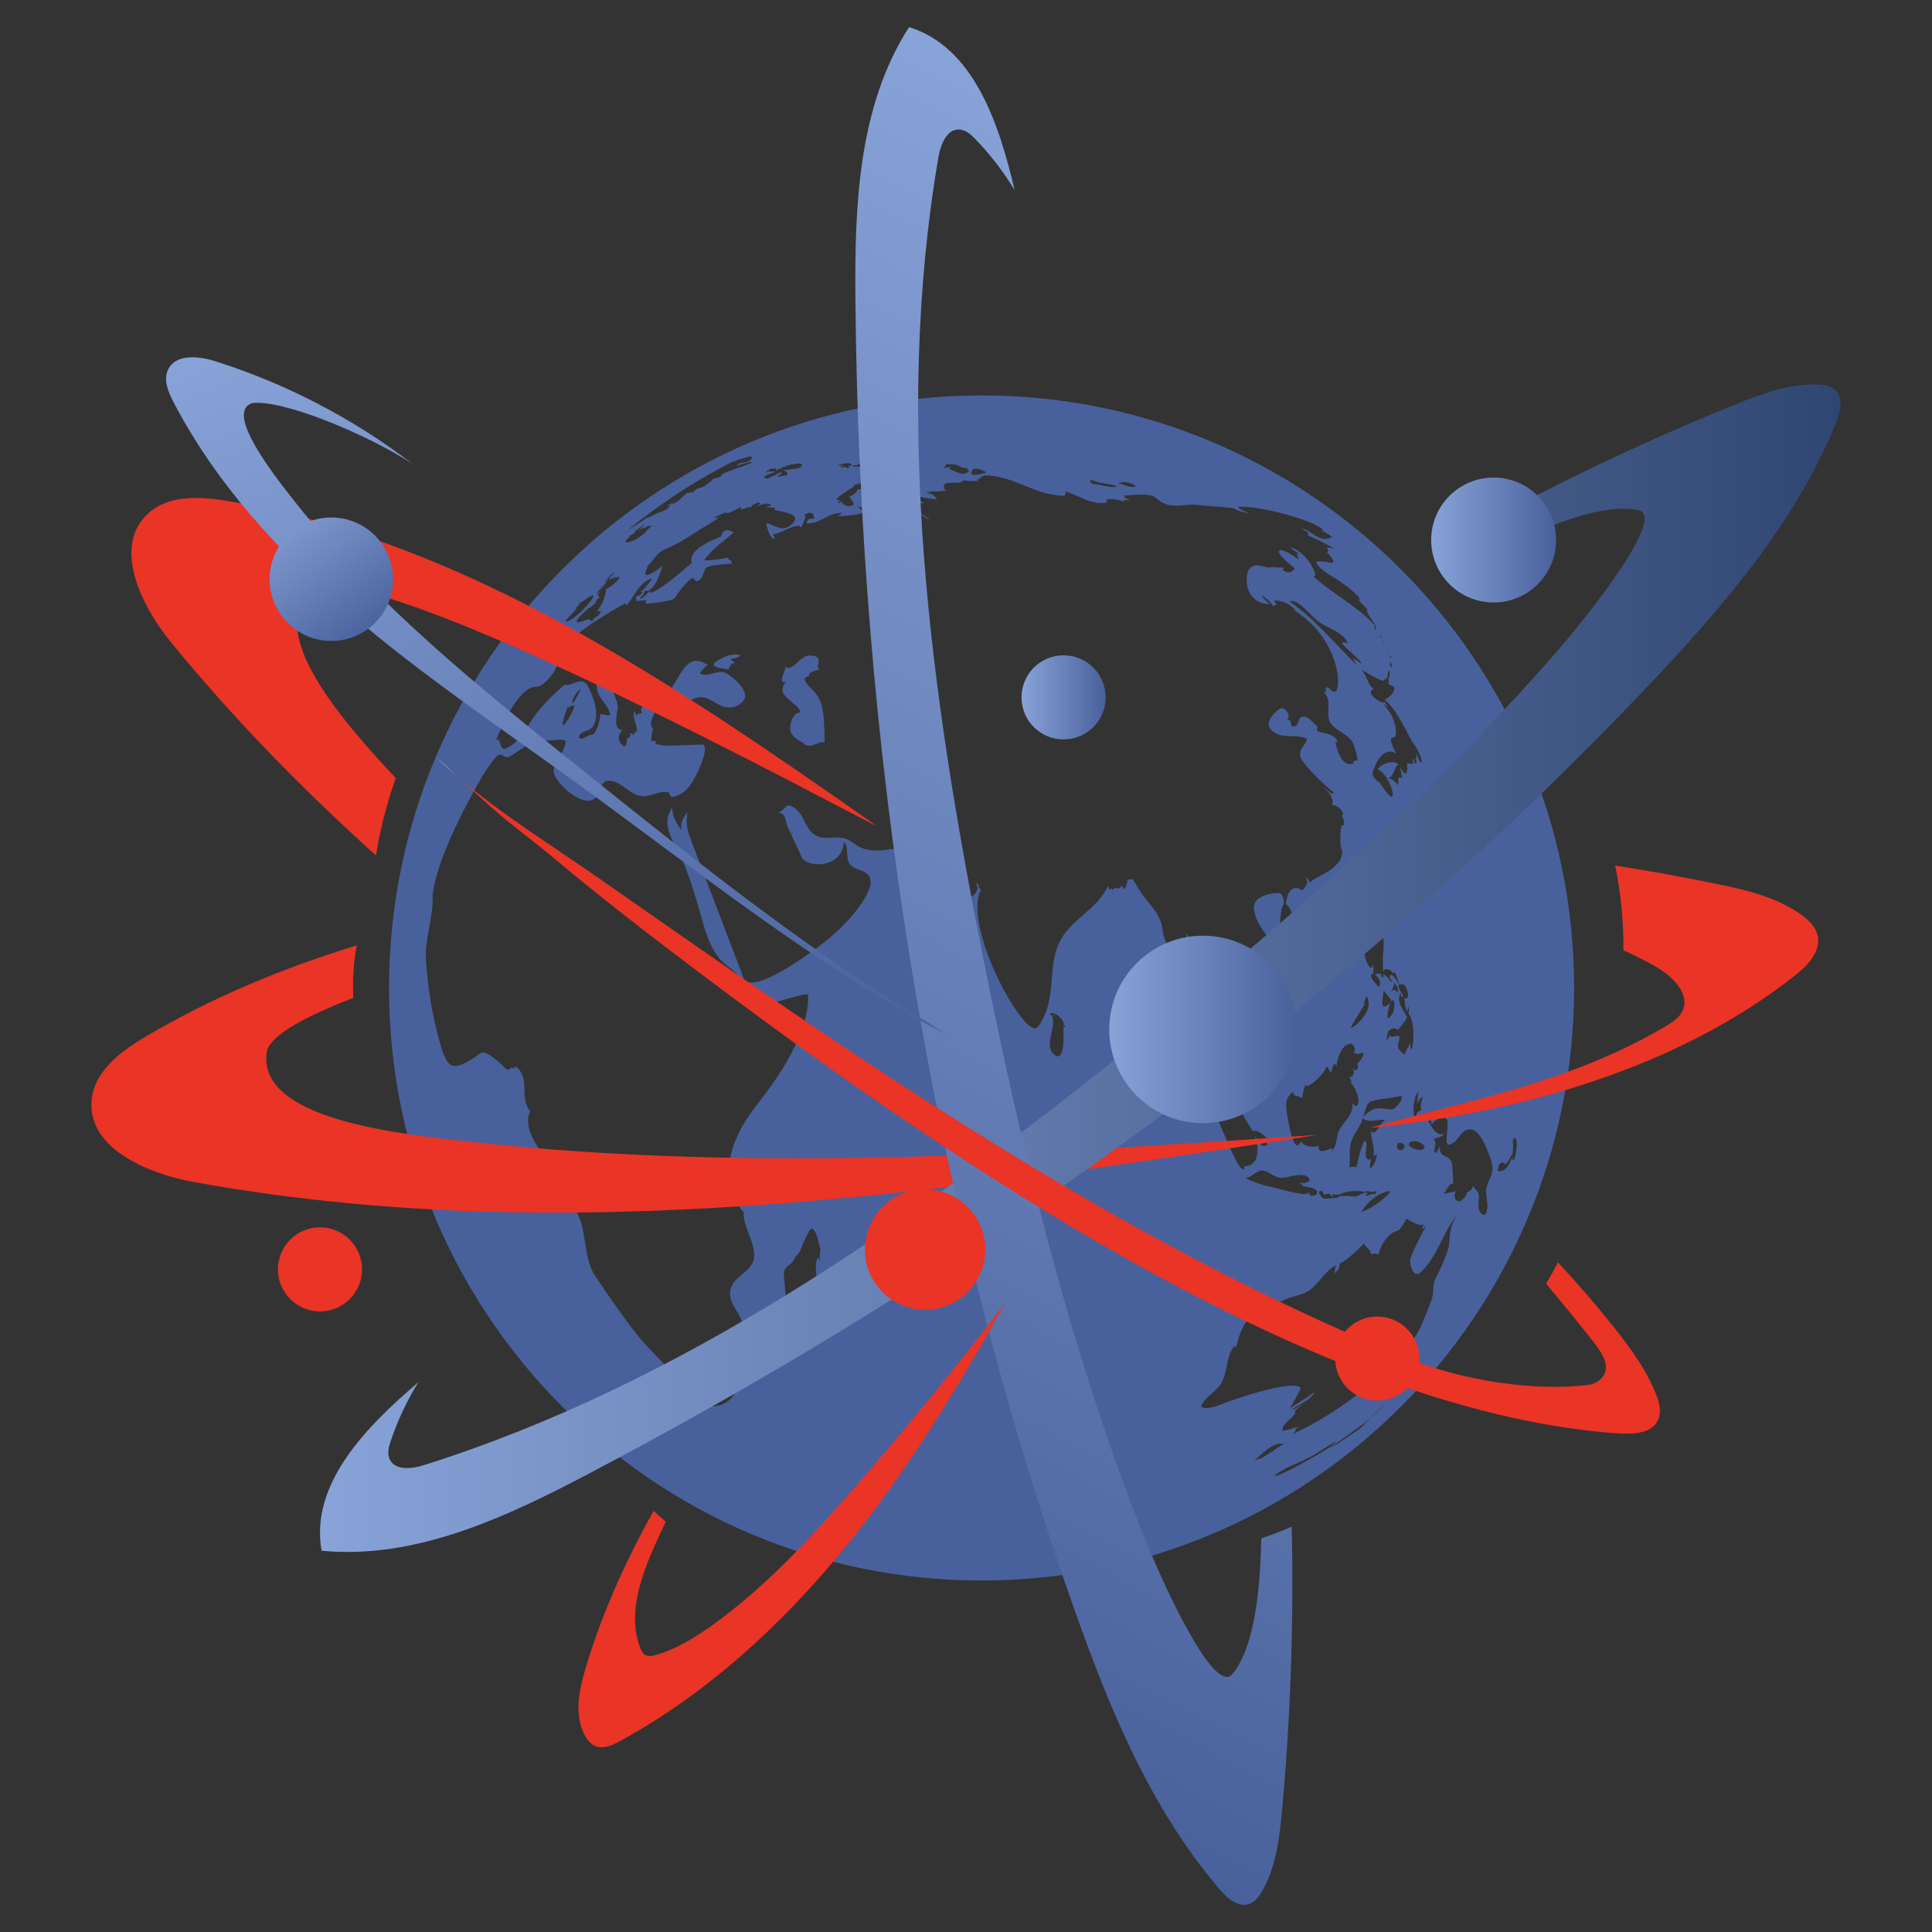 <?xml version="1.0" encoding="UTF-8"?> <svg xmlns="http://www.w3.org/2000/svg" xmlns:xlink="http://www.w3.org/1999/xlink" id="Layer_1" version="1.1" viewBox="0 0 1080 1080"><rect x="0" y="0" width="1080" height="1080" fill="#333333" stroke="none"/><defs><style> .st0 { fill: url(#linear-gradient2); } .st1 { fill: url(#linear-gradient1); } .st2 { fill: url(#linear-gradient3); } .st3 { fill: url(#linear-gradient6); } .st4 { fill: url(#linear-gradient5); } .st5 { fill: url(#linear-gradient4); } .st6 { fill: url(#Gradiente_sem_nome_3); } .st7 { fill: url(#linear-gradient); } .st8 { fill: #e93426; } .st9 { fill: #48619c; } </style><linearGradient id="linear-gradient" x1="178.87" y1="541.23" x2="1028.9" y2="541.23" gradientUnits="userSpaceOnUse"><stop offset="0" stop-color="#88a3d8"></stop><stop offset=".39" stop-color="#6780b2"></stop><stop offset="1" stop-color="#304672"></stop></linearGradient><linearGradient id="linear-gradient1" x1="-1372.6" y1="-627.48" x2="-522.57" y2="-627.48" gradientTransform="translate(-387.36 1097.18) rotate(117.2)" gradientUnits="userSpaceOnUse"><stop offset="0" stop-color="#88a3d8"></stop><stop offset=".58" stop-color="#647db6"></stop><stop offset="1" stop-color="#48619c"></stop></linearGradient><linearGradient id="linear-gradient2" x1="-3055.38" y1="737.56" x2="-2544.11" y2="737.56" gradientTransform="translate(2025.04 2725.78) rotate(68.45)" xlink:href="#linear-gradient1"></linearGradient><linearGradient id="Gradiente_sem_nome_3" data-name="Gradiente sem nome 3" x1="250.5" y1="431.56" x2="934.1" y2="431.56" gradientTransform="translate(-8.42 -2.43) rotate(-.16)" gradientUnits="userSpaceOnUse"><stop offset="0" stop-color="#fff"></stop><stop offset="1" stop-color="#221f20"></stop></linearGradient><linearGradient id="linear-gradient3" x1="571.03" y1="389.83" x2="618.06" y2="389.83" gradientTransform="matrix(1,0,0,1,0,0)" xlink:href="#linear-gradient1"></linearGradient><linearGradient id="linear-gradient4" x1="800.03" y1="301.87" x2="869.88" y2="301.87" gradientTransform="matrix(1,0,0,1,0,0)" xlink:href="#linear-gradient1"></linearGradient><linearGradient id="linear-gradient5" x1="620.09" y1="575.45" x2="724.88" y2="575.45" gradientTransform="matrix(1,0,0,1,0,0)" xlink:href="#linear-gradient1"></linearGradient><linearGradient id="linear-gradient6" x1="152.99" y1="281.8" x2="209.16" y2="354.96" gradientTransform="matrix(1,0,0,1,0,0)" xlink:href="#linear-gradient1"></linearGradient></defs><path class="st9" d="M449.81,379.19c.51-.66,1.68-1.07,2.5-1.23q-1.02-2.26,5.86-3.67c-1.07-.84-1.26-1.07-.73-3.43.37-1.66.93-4.16-4.23-4.41-5.64-.27-7.65,5.99-12.58,7.01-.68-.04-1.1-.26-1.56-.83-.04,2.93-2.53,5.32-1.89,8.4q.9.4,2.03-.04c-3.02,4.64-2.39,6.79,3.4,11.49,3.63,2.95,4.49,4,4.81,5.9-4.07-.62-6.02,6.74-5.71,9.23.48,3.99,4.04,5.91,6.9,7.46.84.45.87.58.95.9h.1l-.04.11c4.03,2.43,7.4-1.68,11.24-1.14.02,0,.05,0,.08.01-.18-14.31-.3-22.95-6.43-28.96-4.31-4.22-4.45-5.2-4.7-6.82Z"></path><path class="st9" d="M712.38,663.65s0,0,0,0h0c-.06-.06-.96-.13-1.02-.08.02.02.04.04.32.14.22,0,.62-.02.69-.05Z"></path><path class="st9" d="M458.66,698.78c.05.11.12.25.16.35-.09-.22-.15-.45-.28-.65.02.11.07.2.11.3Z"></path><path class="st9" d="M757.18,492.34l.21.16-.19-.16h-.02Z"></path><path class="st9" d="M756.82,492.21l.41.35.14.13-.55-.54s0,.04,0,.06Z"></path><path class="st9" d="M548.71,221.05c-182.93,0-331.23,148.3-331.23,331.23s148.3,331.23,331.23,331.23,331.23-148.3,331.23-331.23-148.3-331.23-331.23-331.23ZM795.71,639.77c.15.1,1.05,1.03.41,2.07-.92,1.47-3.99,1.32-7-.33-.08.12-.12.14-.17.17-.01,0-.03-.02-.04-.03.04-.07.04-.08.16-.17-.23-.14-.56-.36-.85-.6-2.07-1.81.45-2.78,2.18-2.88.69-.01,4.19.07,5.85,2.88-.17-.33-.52-.74-.55-1.11ZM775.02,619.94c-4.27-.54-6.42-.81-9.87,1.67-3.16,2.27-3.82,3.49-2.28,4.22,3.9,1.84,7.88-.45,11.8.28h0c-3.6.91-5.3,9.94-8.31,6.12.13,4.77,2.25,9.34,1.47,14.21.65-.58,1.08-.84,1.81-1.07.06,1.8-1.55,6.61-3.42,7.5-.11-.06-.25-.15-.36-.21-.25-2.24.54-4.12.8-4.73-.65.29-3.83,1.41-3.1-4.53.53-4.23.38-4.44-.58-5.81-2.13,2.09-4.69,14.85-4.71,14.98-1.31-.47-2.49-.45-4.05.06.77-4.69-.34-9.53,1.03-14.18,1.37-4.63,4.91-8.16,6.43-12.71.8-2.39,1.22-4.9,2.25-7.22.18-.41.41-.92.77-1.45.59-.85,1.55-1.45,2.84-1.76,4.66-1.13,9.45-1.41,14.14-2.35.53-.11,1.24-.27,1.77-.38.08.61.14,1.45-.02,2.04q-.29,1.06-3.46,4.8c.19-.24.44-.56.61-.81-1.56,1.52-1.84,1.8-5.57,1.33ZM766.45,674.99h0s0,0,0,0c-3.73,2.03-4.89,2.4-5.38,2.56,1.32-2.58,6.57-9.7,14.93-11.65.67-.07,1.26-.14.98.46-.78,1.7-7.12,6.75-10.53,8.63,0,0,0,0,0,0ZM747.78,669.74c-2.78-.48-5.54.8-8.32.04l-.11.06c-1.72-2.2-2.85-3.66-1.16-4.2.42-.03,1.36.41,1.94,2.24.5-.21,1.25-.52,3.13-.49.79,1.04,1.22,1.62,2.25.87-.54-.2-.71-.39-1-.81,1.19.11,2.33.58,3.55.41,1.66-.24,3.05-1.29,4.68-1.59,2.5-.46,7.33-.83,10.38.06.01-.02,1.74-1.3,2.94.06.6-.21,1.1-.3,2.14-.4.48.15.93-.13,1.41-.06h.04c.07.03.16.06.23.09-.08.04-.19.08-.26.13-.38.31-.41.86-.82,1.16-.33.24-.91.3-1.31.38.07-.16.16-.36.23-.52-1.07.32-2.07.85-3.15,1.15l-.14.12q-1.09-.42-1.39-.75c.51-.09,1.19-.23,1.69-.37.03-.08.08-.18.12-.26l-1.54-.44c-2.09.58-3.93,1.73-5.93,2.51.05-.08.12-.19.17-.26-.11-.03-10.61-1.19-9.79.88ZM727.49,637.88c-.45.78-1.38,2.41-2.4,2.35-3.32-.21-5.98-19.71-5.99-19.91-.45-6.01.77-7.21,3.72-10.13-.23,3.01,3.56,2.37,5.24,3.7.13-2.88.54-4.68,1.7-7.41.03.09.06.22.11.3,1.18,1.84,9.73-5.34,11.63-10.58,1.63.41,1.03,2.74,2.68,3.12.45-1.98.87-3.14,1.8-4.96.7.73.83.95.94,2.09,1.97-12.44,6.94-12.71,6.99-12.71,0,.1.01.23.01.33.36-.45.45-.56.98-.73.7-.06,3.53,1.74,1.86,5.47q1.56-.16,2.1.09-.22.39-.89.84c.82-.38,2.54-1.17,3.48-1.14,2.66.06-2.09,5.47-2.64,6.09l-.07.07h0c.16.35.36.83.39,1.2.11,1.27-.98,3.25-2.69,1.7.39,1.27.44,1.9.47,2.2-.09.04-.2.09-.29.13-.06-.08-.13-.19-.19-.27.6,2.33-1.58,2.32-2.26,2.26q1.61,2.64,1.58,2.8-.45-.19-1.13-.63c5.01,7.25,5.23,11.02,4.53,12.9-.28.76-1.16,2.24-3.21-.33.15,1.85.24,2.97-.88,5.52-1.6,3.66-4.85,6.21-6.55,9.79-1.4,2.94-1.02,6.35-2.5,9.26-.52,1.01-1.43,2.26-2.18,3.11,2.56-3.13-.56-2.15-.6-2.13-2.16.98-7.05,2.77-5.94-1.82-2.09,1.09-9.23.75-9.81-2.56ZM696.42,658.72c2.93-.89,5.09-3.19,7.89-4.32,4.71-.69,7.58,4.17,12.11,4.01,3.9-.14,7.59-1.95,11.57-1.53.28.03.64.06.91.12,2.67.53,2.99,1.83,3.28,2.98-1.5,1.03-3.2,1.86-5.41.99,1.14,1.83,1.34,2.16,4.88,2.7,5.4.83,4.82,2.93,4.51,3.55-.06.12-.17.26-.25.36-.68.77-4.22,2.17-4.21-1.33-.65,2.45-5.64,1.19-20.44-2.55h.15c-5.79-1.21-9.43-2.42-14.99-4.98ZM696.66,657.66c0-.05.03-.06.05-.06.07,0,.2.13.41.38,0,0-.01.01-.02.02-.23.21-.43-.24-.44-.34ZM731.62,494.35c.09-.12.16-.25.24-.37,0,0,0,0,0-.01,0,0,0,0,0,.01-.09.16-.14.25-.25.37ZM759.32,478.25c-.03-.07-.08-.16-.12-.23.26.45.61,1.07.68,2.47.1,1.81-.36,4.05-.77,6.03-.76,3.71-1.13,5.74-.5,7.64.38.43.72.9,1.08,1.35-.01,0-.03-.02-.04-.03-.58-.38-.86-.91-1.01-1.27,0-.01-.02-.03-.02-.05q-1.05-1.3-2.09-2.07s.11.07.16.09q-.33-.28-.4-.4c.13.05.26.13.38.21-2.07-2.57-1.3-5.05,1.07-9.31,1.38-2.47,1.83-3.42,1.59-4.43ZM758.71,371.86c-1.24-.92-2.6-2.27-8.07-8.03-6.31-6.63-19.43-20.44-25.4-24.25,0,0,0-.02-.01-.02-1.13-1.49-3.03-2.03-4.22-3.44.4-.14.5-.16.92-.21,1.64-.04,3.49,1.09,4.76,2.05,3.91,2.95,6.89,6.93,10.84,9.84,3.84,2.82,8.56,4.15,12.28,7.17,2.49,2.02,3,3.11,3.55,4.66-2.09-.67-2.4-.61-2.98-.49-.04.08-.1.19-.13.27.34.97,1.07,1.75,4.93,5.23,4.29,3.87,5.15,4.8,6.08,6.2-.33.17-1.55-.68-2.96-1.66q-1.44-1-1.88-1.11c.69,1.52,1.23,2.41,2.29,3.79ZM760.21,425.84c-.04-.06-.09-.11-.14-.17-.04-.05-.09-.1-.13-.16,0,0,0,0,0-.01.05.05.09.11.14.17.04.05.08.11.13.16,0,0,0,0,0,0ZM757.12,570.61l.37-.56h0c.28-.4,3.26-5.11,5.99-9.71-.62.84-.74.89-.93.96-.32-.49.6-2.76,1.18-4.07.06-.12.14-.27.2-.39.5.86,1.34,2.31,1.17,4.68-.38,5.5-6.09,11.31-10.07,13.4.65-1.76,1.14-2.77,2.08-4.31ZM774.72,626.11c.06,0,.12.02.22.08,0,0,0,0,.01,0,0,0,0,0,0,0,0,0-.01,0-.02,0-.07-.03-.14-.06-.22-.08ZM773.5,553.79h0s-.03-.04-.04-.06c.04,0,.03.04.05.06.19.35.26.42.38.36.34.57.78,1.22,2.65,3.34.86.97,1.14,1.3,1.07,2.01-.05.49-.34.99-.87,1.47-.03.03-3.03,2.72-3.77,1.1-.5-1.1,0-4.39.3-6.36.18-1.2.22-1.5.24-1.83,0-.03,0-.07,0-.1ZM779.37,549.36c1.14,1.01,2.23,2.99,2.08,4.8-.04.49-.16.82-.24,1.04-.93-2.09-1.97-2.37-3.47-.92v-.04l-.03.1c.03-.14.05-.33.06-.48.02-.6.08-.66.12-.71.05.03.07.04.16.27.88-1.9,1.32-3.02,1.33-3.9,0-.05-.02-.12-.02-.17ZM778.18,559.15s1.54-.31,1.28,3.03c-.08,1.03-.45,3.15-.45,3.16-.66,1.36-2.19,3.88-2.92,3.83-1.3-.09.52-8.79,2.1-10.02ZM780.99,640.17c.03-.28.12-1.13,1.25-1.39,1.4-.1,2.76.86,2.91,2.05h.02c0,.18,0,.39-.1.63-.44,1.16-2.19,1.82-3.24,1.22-1.04-.6-.89-1.98-.84-2.51ZM781.66,585.76c-.63-2.03.66-3.84.65-5.79-.02-2.66-4.01.98-5.53-1.06-.2.5-.56,1.43-2.14,3.43,0,0-.01.02-.01.02-.09.12-.24.31-.52.58.14-.13.33-.35.54-.6.77-1.58.63-3.36,1.1-5.01.77-2.7,4.78-2.93,5.47-1.74-.06.18-.15.41-.21.59q4.87-5.4,5.54-7.62l-3.08-5.48q-1.06-1.91-1.07-1.99c.06.02.15.04.21.06-.66-2.24-.68-3.59-.09-5.16l.2.43c-.28-.87-.13-1.01.17-1.31q.41.72.35,1.44c-.12.03-.27.07-.38.11.53.71.96.57,1.6.02q-3.05-4.36-2.75-6.26c.1-.01.23-.02.33-.03-.38-.72-1.52-2.9-2.85-4.31-2.23-2.36-2.39-.19-2.44.53.26.16,1.16.81,1.51,2.6-1.85-1.3-2.7-3.72-5.01-4.51.49,1.25.07,1.43-.33,1.61-.56-.26-1.14-.72-.74-1.87-1.96-.29-2.88-.08-3.66.16,1.74,1.51,4.34,4.45,2.15,7.12-3.72-4.2-4.71-5.33-4-7.18.28-.04.65-.09.93-.13q.62-4.72-.74-5.6c.63,1.11.5,1.76-.46,2.29-2.66-2.06-4.08-7.47-3.34-10.29.33-.17.84-.41,1.2-.32-2.31-4.75-.26-9.77-.92-14.63-.09-.12-.14-.31-.18-.45l.11.19c1.77,3.92,7.42,1.21,9.07,5.32,2.23,5.53.46,11.23.71,16.83,0,.17.07.4.08.57.02.62,0,.9-.09,1.49-.02,0-.03-.02-.05-.03.04,1.63.11,2.44.34,3.6.05-.4.17-.99.47-1.25.74-.64,4.35-.64,4.86,2.53q.21-.89.68-1.25.86.12,2.84,6.97c2.64-.33,2.98-.38,4.11,2.29.86,2.01,1.75,6.54-1.2,5.31q.36,6.66,1.78,7.61c-.06-.3-.14-.7-.2-1,.25-.74.56-1.45.84-2.18q.18,3.63-.27,3.87s-.04.07-.06.11c4.25,5.12,2.64,17.25,2.62,17.37-.13.91-.41,2.11-.66,2.99-.6-.52-.71-.61-.88-3.87-.61,2.5-2.88,4.32-2.86,7.08-1-1.63-3.13-2.23-3.75-4.2ZM763.14,515.19s.02.04.02.06l.02.06-.03-.06s0-.04,0-.06c0-.01-.02-.03,0-.04h0c.02.09.04.16.07.24,0,0,0,0,0,.01l-.07-.25s0,.02,0,.04ZM794.55,620.83s-4.1-.13-2.62,6.08c-.41.14-1,.03-1.44-2.44-.22-1.2-.51-6.57-.3-7.23q.08.09.15.3c.53-5.01,1.67-6.54,2.72-7.37.1-.06.23-.14.34-.2q-.54.54-.74,1.83c-.24,1.57-.06,3.17-.27,4.75.26-.34.51-.7.75-1.05-.11-.54,1.45-2.37,2.24-2.14-1.33,4.07-1.37,5.18-.83,7.47ZM777.07,366.18s.01-.08.02-.12c.02.04.04.08.06.12.43.91.66,1.5.64,1.71-.02.35-.68-.42-.92-.71.07.04.17.09.25.13-.14-.47-.08-.9-.05-1.13ZM776.81,371.26c.04.07.06.14.09.22-.09-.6,0-.95.29-1.05q.12-.01.31.04s.04.09.06.13c.88,1.8.47,2.34.09,2.6-.87-1.79-.86-1.86-.85-1.94ZM775.63,363.06c.12-.02.37.23.58.45,0,0,0,.02,0,.03,0,.15-.06.22-.15.19-.2-.07-.54-.6-.43-.67ZM774.71,361.7c.22.06.47.19.52.32.02.05,0,.08,0,.1-.08.1-.46.12-.51-.35v-.06ZM773.13,358.26h.04c.07.07.19.19.29.37.16.28.18.55.06.7-.41-.74-.53-1.06-.4-1.07ZM770.98,355.02c.41.15,1.16,1.08,1.42,1.53.09.17.13.28.11.32-.1.15-.5-.31-.67-.52-.32-.39-.8-1.07-.85-1.32v-.02ZM773.79,379.03c.26.35.52.7.77,1.05.09-.61.17-1.1,1.19-1.39l-.07-.18q-.37-2.15,1.14-3.92c-.24,1.38.23,2.78-.11,4.16-.19.04-.44.11-.62.18-.02,0-.04-.02-.06-.02.48,2,.43,2.2.25,2.86-.17.03-.42-.02-.57-.11-.02-.02-.04-.04-.06-.05,1.02,1.33,2.7,1.68,3.92,2.7-.07.78-.7,4.8-5.61,6.73,5.78,4.85,10.02,13.09,15.89,24.49q-.42-.87-.49-1.22c.05.06,5.42,7.66,5.38,11.77-.06.06-.15.14-.21.19-1.76-1.02-1.52-3.27-2.83-4.57-.06.09-.15.22-.22.31.16.68.59,1.26.67,1.96q-.51-.47-.89-.45c.05,1.12.9,2.14.47,3.33-.59-.14-1.98-1.28-1.26-2.21-.15-.13-.39-.28-.57-.36-.31.4-.52.69.33,2.76-.61-.17-.85-.19-1.72-.16h-.3c-.99-.02-1.14-.06-1.77-.32.11.57.44,2.29.04,4.56,0,0,0,.02,0,.02-.57,2.58-1.96.62-2.41-.02-.46-.68-.72-1.11-1.33-2.14.13.71.27,1.43.4,2.14.03.16.07.37.1.53.22,1.23.43,2.46.64,3.69-1.16-.86-1.69-1-2.02-.55-.21.29-.2,1.16-.2,1.59.01,1.43-.03,1.71-.2,2.32-1.88-2.19-3.54-3.33-5.74-3.95,1.82-.1,2.58-1.2,3.59-3.63.9-2.18,1.27-2.97,2.37-3.76-2.52-3.1-10.31-.09-11.44,2.86.73.25.92.35,1.69.9,3.78,3.12,6.05,9.29,6.51,11.62.63,3.22-.78,2.73-1.17,2.44-2.93-2.25-4.3-5.72-6.65-8.43q-.14-.16-.24-.16c-.08.14-.1.19-.16.97-.34-.93-.54-1.27-1.68-2.43-1.34-1.36-1.54-2.15-1.04-4.01.77-2.46,5.03-14.5,12.88-9.98-4.54-8.8-2.56-8.84-1.38-8.86,2.36-.05,2.39-10.9-6.33-19.15,1.09.77,2.38,1.23,3.36,2.17q-.54-.83-2.39-3.14s.02.05-.02.3c-.26.27-.46.46-1.66,0-.1-.04-9.36-4.71-4.05-7.58-.61-.24-1.4-.77-1.75-1.33-1.61-2.57-2.55-5.49-4.14-8.08-.31-.33-.71-.78-1.01-1.11,3.31,1.79,6.44,3.91,9.89,5.43,3.72,1.64,3.17.07,2.88-.77ZM627.76,269.46c2.49-.07,4.48.52,6.88,2.02-.02.06-.04.14-.07.2-.69,1.38-4.65,0-7.28-.9-1.4-.49-2.15-.74-2.44-.66,1.14-.45,1.85-.57,2.91-.66ZM609.88,268.47c2.09-.05,3.75,1.6,5.86,1.48,1.15.15,2.28.5,3.44.59h0s0,0,.01,0c0,0,0,0,0-.01h.03s4.71.73,4.99,1.38c-.28.28-1.54.48-3.35.31-2.78-.27-5.44-1.18-8.21-1.53-.8-.1-1.61-.03-2.41-.14q.15.02.33-.05c-.3-.69-1.07-.96-1.42-1.61.07-.19.13-.37.73-.42ZM545.24,261.97c1.81-.03,4.75.98,5.93,2.06-.12.06-.28.14-.4.2-.99.45-3.15,1.22-6.51,1.25h-.07c-.13,0-.47,0-.83-.29-.75-.59-.42-3.09,1.89-3.22ZM527.52,260.75c1.27.22,1.24-.45,1.1-1.1.92-.08,1.5-.12,2.46-.14,2.66-.02,3.83.35,5.33,1.13,1.27.66,2.27,1.19,4.74,1.13-.67.49-.77.72.03,1.02q.62.21.73.3s-.02.02-.03.03c-.42.5-.79.77-.92.86-.5.33-1.67,1.1-3.7.73-2.37-.43-4.33-1.87-6.58-2.61.3-.52.62-.91,2.12-1.08-2.05.15-3.11.27-4.32.62.01.02.02.05.03.07-.48.06-.96-.49-1.14-.7.88.07,1.5.09,2.52.1-.89-.07-1.45-.16-2.38-.36ZM476.91,260.06c1-.08,1.54.02,2,.13.03,0,.08-.01.11-.02-.06-.23-.07-.24-.06-.4.45.19.52.15.62.09.03-.12.03-.14-.05-.33l.3-.16c1.54.1,2.93-.56,4.4-.82q-.18-.46-.12-.57c.14-.02.28-.05,1.39.45.42.19.9.1,1.33.23.07.02.13.1.17.16-.17.65-1.72.26-2.38.09-.49.19-1.3.39-1.81.45,1.03.05,1.62.13,2.45.36-.57.24-.97.38-1.65.6.43,0,.74,0,1.12.07-.03-.08-.06-.18-.09-.26,2.25-.54,2.79-.57,3.14-.6h.03c.6-.19,1.23-.29,1.82-.5-.96.05-1.04-.37-1.05-.41,1.01-.05,1.94-.58,2.97-.56-.22.19-.5.43-.72.62,1.55-.15,1.72-.12,2.34.16.05.15.06.19-.06.6l-.04.09-.16.33c-.52.14-.84.2-.95.16.05-.12.06-.16.42-.49.06-.11.15-.26.21-.37q-5.21,1.78-5.55.77-2.95,1.26-4.4.67c-.13.03-.3.07-.42.1.18.14.19.19.16.39-.18.04-.65.14-1.13.08-.01,0-1.55-.32-1.68-.4q-.1-.03-2.65.06c-.06-.31-.06-.5-.03-.76ZM473.57,258.93c2.41-.05,2.48.73,2.51,1.19-.71.17-1.41.37-2.11.55.09.02.2.04.28.06-.32.2-.52.28-.85.36.85-.18,1.47-.13,2.13.16-.05.01-.12.03-.17.05-.29.09-1.16.34-1.7.4-.95.1-.58-.34-.39-.58-.23.03-.42.04-.64-.04.16-.06.37-.14.53-.2-2.25.53-3.16.48-3.46-.2.47-.01.82-.06,1.44-.2-.03-.03-.05-.07-.05-.11q.09-.06.96-.21c-1.4-.12-2.65.06-3.31.16,0,0,.01,0,.02-.01-.17.02-.36-.01-.72-.09,1.95-.75,3.82-1.18,5.54-1.28ZM475.65,273c1.82-.89,2.02-1.11,1.58-1.74,2.58-1,5.34-1.38,7.96-2.27.74-.25,1.25-.91,2.01-1.14,1.15-.34,1.81-.4,3.27-.49,2.49-.04,5.04.15,7.59.56-.45.17-1.03.43-1.49.58-3.72,1.16-7.83.66-11.33,2.72-3.26,1.92-4.61,2.72-5.75,2.19-.56,1.81-2.51,3.54-4.63,4.1.66,1.58,1.93,2.79,2.68,4.31-2.94,2-5.4,1.4-7.51-1.85-.11.12-.27.3-.33.45.1.1.23.26.31.39-.11.18-.32.39-.48.54-.84-.26-.91-.44-1-.65.18-.32.32-.36,1.13-.62-.61-.47-1.42-.39-2.06-.77-.14-1.11,7.97-6.27,8.06-6.31ZM433.28,263.79c-1.3-.56-2.71.05-4.03-.34-.29.56-.5.96-.76.56-.17-.25.45-1.25.89-1.24q.07.17-.03.47c.59-.25.74-.95,1.26-1.27.13-.05.33-.1.46-.04,1.01.4,2.24-.16,2.65-.35-.45.58.33.99.39,1.52,1.18-1.2,2.03-1.51,2.94-1.08.21-.1.43-.19.65-.28-.58-.03-.73-.09-.99-.19.26-.02.26-.33.48-.4.47-.14.97-.11,1.45-.17,0-.04.02-.08.03-.12.93-.49,4.1-1.5,7.57-1.73.51-.01,1.45-.04,1.86.25.02.02,1.11,1.86-2.31,2.44-4.3.73-6.72.83-8.02.89.68.47,1.58.58,2.1,1.3.37.51.31.73.05,1.63-.73.07-.89.09-2.29.39-1.83.38-2.5.42-2.97.16,2.23-1.22,2.36-1.84,2.24-2.1-.54-.13-.95.03-3.93,1.53-2.43,1.23-3.45,1.73-4.38,1.88-.01,0-1.41-.39-1.6-.96q.26-.43,6.3-2.75ZM341.23,304.62l.05-.04c.35-.31.92-.8,1.61-1.39,7.05-6.17,14.35-12.05,21.92-17.6,13.43-9.85,27.65-18.69,42.55-26.4.93-.48,1.86-.96,2.62-1.32-.32.17-.74.39-1.06.56.31-.15.73-.34,1.04-.48-.12.07-.28.16-.4.23.63-.27,1.22-.63,1.87-.87q-.95.58-1.34.92,2.53-1.37,4.91-1.94c-.12.06-.28.14-.4.21l-.04.02h-.01s-.07.06-.07.06c.03-.01.05-.03.08-.04l.25-.11.06-.03-.17.07c.11-.05.22-.11.33-.16.87-.35,2.89-.92,4.42-1.12.31-.02.73.1,1.03.2-1.26,4.62-6.74,1.86-8.83,5.04q6.9-2.48,8.99-1.92c-.37.16-.87.39-1.24.54-5.55,2.33-11.46,3.74-16.81,6.56q1.34-.4,1.69-.39c-.44.43-1.04.54-1.56.83.13,0,.29.02.41.03-1.4,1.26-3.4.92-4.93,1.84-.01.15-.03.34-.05.49.13-.03.29-.06.42-.09-2.3,1.14-3.9,3.35-6.4,4.17-1.97.39-2.09.41-4.55,1.96q.96-.5,1.57-.54c-1.07.37-1.78,1.68-3.16,1.24-.04-.13-.08-.29-.12-.41-.52,1.19-1.52.95-1.94.85q-3.83,3.45-3.89,3.6c.27-.14.63-.33.9-.48-.84.59-1.75,1.06-2.63,1.59.26-.15.61-.33.89-.45-.23.28-3.14,2.18-4.3,2.34.59-.54,1.23-1.03,1.8-1.62-1.48.78-2.91,1.66-4.36,2.5.75-.2,1.46-.55,2.25-.6-1.84,3.54-5.88,3.33-8.74,5.15h0c-2.94,1.67-3.17,1.7-4.14,1.84.09-.09.21-.21.3-.31-.08.06-8.87,6.08-10.8,7.28.88-.72,1.83-1.36,2.65-2.16-1.81,1.14-7.82,6.2-11,8.93-.63.54-1.26,1.08-1.88,1.63l.22-.2ZM361.2,297.34c-1.09.54-1.85,1.5-2.81,2.21-.54.4-1.28.89-1.84,1.24-2.83,1.75-5.71,2.62-6.45,2.45-.02,0-1.78-.46,2.27-3.41-.24.09-.26.08-.38.03-.04-.73,2.61-1.75,2.63-1.76-.02-.02-.05-.05-.08-.06,0-.11,0-.13.1-.29.16-.11.37-.26.53-.37-.03-.02-.07-.04-.1-.06-.02-.17.06-.33.02-.5-.05-.01-.13-.02-.18,0,1.17-.86,1.25-.84,1.38-.83-.02.05-.05.12-.08.17,1.77-1.62,1.91-1.59,2.05-1.56-.04.14-.06.18-.26.45.98-.88,1.76-1.52,2.31-1.91.04,0,.08-.02.12-.02-.26.37-.66.92-4.3,4.15,2.25-1.7,3.89-2.63,4.27-2.42-.02.25-.26.53-.91,1.2,1.22-1.08,1.82-1.54,2.8-1.94.72-.3,1.49.06,2.22-.16-3.16,2.5-3.37,3.03-3.47,3.31.04.03.11.06.15.09ZM332.97,336.72s-.08-.08-.12-.12c.33-.9,1.71-2.41,2.73-3.16-1.19-.04-1.2-.04-1.47-.32.06-.79.41-1.23,2.32-3.34-2.4,2.3-2.77,2.3-2.95,2.3.33-.81,1.15-1.65,1.46-1.96-.57.48-.91.73-1.46,1.11q1.22-1.35,3.13-2.63c-.16.14-.36.33-.52.47q2.07-1.72,2.77-2.45c-.97.8-3.75,2.35-3.77,2.36.28-.28,5.06-4.33,5.1-4.36-.81.56-.95.57-1.18.55-.01-.04-.03-.1-.04-.15-.26.5-.4.74-.75.62,0,0,.68-1.13,1.95-2.34q-.24.13-.44.17s-.08-.07-.12-.1c0-.05.02-.11.02-.16-.67.68-1.31,1.4-2,2.06.14-.19.87-1.16,2.02-2.1q.02-.1,1.82-1.63c1.22-1.07,1.59-1.39,2.17-1.4-.75,1-1.68,1.88-3.01,2.86.05,0,.11.02.15.02-.13.34-.35.63-.52.95.66-.15,3.11-.83,6.69-3.51.32-.31.76-.71,1.08-1.02q-1.06,1.08-5.18,4.16c2.51-1.11,3.1-1.38,3.48-.95-.17,1.42-4.83,5.48-7.68,6.69.08.09.22.2.27.31.05.12-1.91,8.86-3.14,8.41.32.73-1.13,2.42-2.09,3.55.21.04.22.05.68,0,.82-.08,2.34-.23.66,1.79-1.3,1.56-3.55,2.19-4.2,4.37-.33-1.31-1.35-2.48-6.42.07.35-.25.6-.44,1.08-.82-.45.27-1.49.92-2.29.91-1.2-.01-.8-1.4-.78-1.41q4.49-5.04,6.9-6.65c1.96-1.3,2.51-1.76,3.94-3.25-.09.04-.21.07-.3.09ZM319.22,343.58c2.39-2.36,3.31-3.44,2.81-4.02,1-.63,1.43-1.15,1.89-2.36,2.54-1.1,4.35-3.4,7.03-4.27.09-.01.21-.04.31-.04,1.46-.05-.67,2.56-1.37,3.42-6.82,8.33-11.21,10.43-12.01,10.76-3.77,1.56.09-2.25,1.35-3.5ZM459.22,700.16c-.36-.85-.39-.87-.81-1.08q-.16.46-.26,5.89h0c-.56-.93-.66-1.16-.97-2.18-1.43,3.53-1.47,5.26-.39,14.23,1.34,11.14-.74,32.89-7.13,33.36-2.23.16-6.63-3.04-8.18-8.24-1.46-4.9-3.34-30.33-3.33-30.49.2-3.45,3.59-4.41,5.24-6.73.5-.7.68-1.57,1.19-2.27.26-.35.68-.75.98-1.05,2.54-2.6,2.85-6.32,4.67-9.28,1.08-1.77,1.51-3.91,3.09-5.4,1.96-.55,3.49,4.02,4.43,7.95.73,3.06.98,4.09,1.64,5.54l-.24-.51c.02.08.05.18.08.27ZM595.37,573.39c-.02.22-.11.43-.25.62l-.09.1s-.11.05-.15.06c.03.15.07.34.04.42-.03.09-.15,0-.55-.9.21.52.42,1.05.62,1.58-.03-.05-.07-.12-.1-.17-.16-.28-.32-.57-.47-.87.31,6.1.09,10.56-.65,13.24-1.79,6.46-5.84.53-5.88.47-1.75-3.04-.96-6.64-.06-10.8.95-4.38,1.43-7.22-.07-9.59-.24-.03-.8-.18-.92-.94l.36.23c-.05-.07-.13-.16-.18-.23.3-.23.51-.31.93-.35.44-.01,2.76.09,5.54,3.53.72.89,1.78,2.59.78,3.91-.05.06-.09.11.13.54-.02-.17-.04-.38-.06-.55.41-.46.62-.64.79-.68.22-.02.22.26.21.38ZM652.95,528.59c-2.24-2.93-2.85-7.41-3.14-9.56-1.26-9.22-8.83-14.64-13.21-21.97-.52-.86-1.15-2.05-1.67-2.91-.51-.84-1.33-1.88-1.89-2.69-.78.08-1.83.16-2.62.21q-.49,3.82-2.01,5.56c-.45-.63-.97-1.53-1.31-2.22-.37.6-1.03,1.33-1.62,1.72-.72-.22-1.74-.35-2.49-.3-.25.32-.59.75-.84,1.07-.25-.26-.58-.59-.83-.85-.3.19-.69.45-.99.64-.5-.51-.89-1.48-.97-2.19-5.91,13.62-21.58,18.96-27.56,32.52-5.77,13.08-1.91,28.14-8.43,41.07-.97,1.91-2.22,4.78-4.06,5.88-7.49,4.5-41.53-56.92-30.89-77.32-.34-.24-.79-.56-1.13-.8-.08-.72-.29-1.67-.54-2.34-.35-.1-.82-.23-1.17-.32.21.44.57,1,.69,1.47.95,3.77-4.05,7.63-7.01,7.19-5.45-.82-4.46-7.26-8.3-9.48,3.8-.43,4.27-1.58,4.72-2.69-3.29.17-6.07-.39-10.54-3.75-6.8-5.75-7.74-9.27-8.04-10.43-12.29-6.58-26.27,4.27-38.43-3.74-1.2-.79-2.75-1.9-3.98-2.63-5.72-3.39-12.4.32-18.19-2.47-7.31-3.52-6.6-14.08-14.79-16.83-.48-.16-1.18-.12-1.68-.16-.02.02-1.78,2.1-4.67,4.04h.03c2.87.7,3.3,1.36,4.51,7.02l8.72,18.71c4.77,5.31,22.27,4.84,23.09-9.45,3.32,3.54.61,8.7,3.34,12.4,2.73,3.71,8.37,2.81,10.87,6.89.78,1.27.91,3.46.61,4.92-.95,4.75-7.64,17.61-26.14,32.24-.36.29-36.3,28.56-44.26,20.91l-29.77-78.1c-.34-.89-.8-2.08-1.1-2.98-1.93-5.71-1.48-9.06-.95-12.94-3.67,4.91-3.61,6.61-3.47,9.99-3.6-4.93-4.76-7.73-5.19-12.5-3.69,6.38-4.05,11.15,3.32,24.21q5.55,9.84,13.89,39.78c3.55,12.74,7.32,19.56,13.44,24.3,2.89,2.23,8.26,6.39,9.43,9.19,1.53,3.64-.11,4.95-3.07,7.3q15.17,5.72,18.96,4.59,19.77-5.91,19.96-4.86c.16.86,3.46,21.55-27.92,60.93-31.07,38.98-8.03,60.7-7.77,60.88-.05.47-.12,1.11-.17,1.58.53,7.62,5.49,14.02,5.9,21.67.51,9.58-10.35,11.3-12.94,18.74-3.34,9.59,8.51,15.29,6.3,24.59-.82,3.47-3.7,5.6-5.25,6.75,4.58,4.34,8.91,8.44,3.17,23.64-5.56,14.72-18.43,11.03-18.55,10.98-2.51-1.12-32.38-32.89-33.65-34.24-9.35-9.95-28.88-39.51-28.98-39.7-5.28-10.17-3.88-22.07-8.45-32.42l-.47-.94c-.12-.2-11.74-19.65-9.35-24.46-7.59-3.74-22.83-22.3-16.96-32.7-6.55-7.1.31-18.55-8.11-25.04-.32.31-.75.73-1.08,1.04-.43-.15-1-.34-1.43-.49-.52.64-1.57,1.23-2.38,1.35q-11.72-11.75-15.03-9.29c-15.71,11.67-17.64,7.16-20.84-.3-.07-.17-7.54-21.63-9.5-51.57-.81-12.22,4.11-23.84,3.74-36.01-.07.45-.16,1.05-.23,1.5,1.8-25.72,29.42-70.87,29.7-71.28,4.24-6.16,6.17-8.53,7.36-9.04,1.69-.72,2.83.77,4.28,1.06,1.31.26,1.84.07,7.05-3.52,4.75-3.27,6.59-4.24,9.42-4.95q1.2-.3,13.46-1.2c2.74-.08,4.56-.13,1.98,5.63-1.79,4.01-4.93,7.42-5.44,12,1.2,8.39,21.23,24.19,24.97,12.14,1.73-5.57,3.83-6.76,5.29-6.77.63,0,1.47-.08,2.09.03,6.05,1.14,9.7,6.77,15.54,8.3,5.69,1.5,10.64-3.2,16.31-1.95.4.86,1.08,1.95,1.68,2.68,8.35-1.01,11.98-8.45,14.89-14.43,5.57-11.99,3.64-14.44,2.91-14.91,0,0-13.66.39-16.59.57-5.84.37-9.18-.74-10.28-1.11.19-.35.44-.82.63-1.17-.85-.26-2.05-.4-2.94-.41h0s-.02.02-.03.03h0l.03-.03c.41-2.25.15-4.62,1.22-6.74-3.63-3.89,1.54-7.41,1.05-11.24-2.51-1.71-4.7-2.37-7.79-.38-.08.91.14,2.16.52,2.99-.82.02-1.92.16-2.72.36-.07.42-.16.97-.23,1.39-.38-.92-1.01-2.11-1.58-2.93-.98,4.22,2.18,7.9,1.55,12.07-.25-.35-.57-.83-.82-1.18-.01.76-.42,1.81-.95,2.35-.61-.47-1.7-.8-2.46-.7.28.37.64.85.92,1.22-.63.58-1.52,1.31-2.2,1.83-.07.99-.19,2.31-.3,3.3-.37.23-.85.55-1.22.78-5.4-3.6-2.13-7.78-1.05-9.16-.88-.06-2.71-.19-3.21-2.77-.6-3.08.4-7.87.41-7.91,1.1-5.01-2.42-8.96-3.11-13.55-.18-1.2-1.02-2.67-1.14-3.88-.11-1.08.33-2.6.93-3.5-.19-.39-.44-.92-.63-1.31-.38.14-.89.32-1.27.45-.38-.2-.88-.46-1.25-.65-4,2.88-5.49,3.96-4.9,9.73.6,5.91,6.48,9.21,7.42,14.96-1.89.72-3.64-.53-5.48-.41l-.07.07c.02.05-.56,7.43-3.95,11.41-2.83-.34-4.68,2.46-7.45,2.31-2.25-3.94,5.13-3.91,7.03-6.58,5.92-8.29-2.82-23.25-2.91-23.4-2.99-4.74-7.93.03-11.9-.08-.02,0-.04,0-1,.06-.08.02-12.93,10.34-19.64,21.98-4.49,7.79-9.18,12.29-14.34,13.78-1.87-1.35-1.64-3.78-2.79-5.5-.4.11-.94.25-1.35.36q2.65-6.01,3.98-8.56s-.07.08-.09.13c.03-.04.06-.08.09-.12-.09.11-.2.25-.28.36q10.37-21.94,19.14-21.58c4.6.19,16.1-13.88,11.67-21.67,2.64-1.63,2.76-1.68,6.79-2.73,2.62-6.6,30.54-22.06,30.79-22.14.29.28.68.64.97.92,3.07-3.3,4.84-7.54,7.88-10.86.51-.5,1.21-1.15,1.75-1.61l.14-.07c2.36-1.96,3.34-2.1,4.69-2.29-2.33,2.51-3.97,5.65-6.93,7.58.46-.04,1.07-.09,1.52-.12q-1.49,2.3-3.35,2.46c.19-.44.44-1.02.62-1.46-1.53,2.48-1.43,2.67-.62,4.16,0,0,2.45-.29,5.82-.55-.34.23-.79.54-1.13.76.21.38.5.89.71,1.28.13,0,12.81-1.16,15.5-2.91,4.01-5.97,7.42-9.87,10.15-11.59.71.4,1.52,1.21,1.96,1.89,4.54-.52,3.48-5.47,5.94-7.65q1.57-1.39,14.19-2.15c-.14-.5-.32-1.18-.46-1.68-.43-.23-1.01-.53-1.44-.75-.05-.28-.13-.66-.18-.94q-11.29,2.01-13.38,1.28,3.41-5.19,16.4-15.2c-5.26-3.74-6.72.74-7.2,2.21-17.61,6.82-16.72,12.15-16.29,14.71q-18.84,16.41-23.45,16.7c.17-.48.39-1.13.56-1.61q-3.79,3.91-4.9,4.75c-.37-.17-.87-.4-1.25-.56q2.38-.89,2.76-3.73c5.25,1.02,8.6-9.48,10.03-13.96-3.92,3.17-5.61,4.09-8.69,5.24-.33-.23-.78-.54-1.11-.76.25-1.44,1.2-2.65,1.24-4.15,3.22-2.99,5.07-7.37,9.35-9.3,2.84-1.33,3.2-1.5,5.62-2.67,6.95-3.41,13.16-8.07,19.86-11.91l.15-.04c3.04-1.95,3.76-2.42,4.4-3.01,0,0,0,0,0,0,0,0,0,0,0,0,0,0,0,0,0,0,0,0,0,0,0,0,.2-.18.39-.38.64-.63-.93.26-2.21.45-3.17.51,2.48-1.49,5.27-2.29,7.83-3.61-.26.31-.62.72-.88,1.03,3.26-.26,5.67-2.6,8.68-3.48-.02.4-.05.93-.07,1.32q3.31-.86,3.86-1.37c.45.08,1.05.18,1.5.25,1.22-1.64,1.44-1.93,4.4-2.97.37.22.87.5,1.24.72-.8.49-1.83,1.2-2.58,1.76,2.75-1.32,5.54-1.76,6.73-1.95-.33.24-.77.55-1.1.79.48-.15,1.12-.34,1.6-.49.41.24.95.56,1.36.8-.94.32-2.19.74-3.13,1.07q4.42.29,4.95.37c.08.39.18.91.26,1.3,7.42,1.6,10.2,2.2,10.98,4.06,1.05,2.5-3.43,5.56-5.52,5.98-3.99.79-6.95-2.31-10.61-2.77q2.34,9.4,4.94,8.75c-.2-.83-.63-1.9-1.07-2.64,5.39-.17,9.42-4.77,14.92-4.59.26.33.6.76.85,1.08q2.06-4.61,2.47-6.2c-.21-.35-.5-.81-.71-1.16,3.59-1.86,5.45-1.12,5.55,2.21-3.14.12-3.74.22-4.19,2.64,7.36.61,12.53-6.29,19.86-5.78-.73.53-1.67,1.27-2.36,1.85,10.99-.53,12.61-1.38,14.65-2.45q-.13-.18-4.17-3.23,18.12,5.42,18.83,5.19c-2.26-2.37-3.2-4.58-2.79-6.56.64-3.15,4.72-3.41,5.45-6.48.85.06,1.98.32,2.79.61h.01s0,0,.24,0c.39.13.92.31,1.31.45,1.88,4.05,1.12,8.77,3.22,12.77-1.13,2.97-1.25,3.28-5.21,4.95,9.3-.63,8.29-4.25,7.74-6.19,3.96-2.04,6.02,2.05,9.11,2.82h.03c-4.28-3.68-10.2-5.34-13.18-10.64q2.03-1.35,2.6-3.48c.34.24.79.57,1.13.81.04,1.05.22,2.44.43,3.46q.86.42,5.9.75-.49-.71-4.13-2.54c.39.09.91.22,1.31.32.31-.25.73-.59,1.03-.84-.34-.22-.79-.51-1.12-.73.03.01,6.29,1.41,10.2,1.56-1.84-2.55-2.86-3.17-6.09-3.69h0s0,0,.6-.27c3.52-.89,7.27.13,10.72-1.31-.39-.17-.9-.38-1.29-.55-.75-3.63,1.13-3.6,9.06-3.47.57-.6,1.61-1.14,2.42-1.31,0,0,2.23.66,7.75.38-.34-.26-.79-.61-1.13-.87.37,0,.85,0,1.22,0q1.39-1.82,3.27-2.22c15.93-.34,28.78,11.56,44.69,11.29.22-.32.52-.75.73-1.06-.11-.4-.27-.92-.39-1.32,7.84,1.95,14.6,7.97,23.42,6.18-.13-.45-.31-1.05-.44-1.5,3.97-1.29,7.64.73,11.47,1.06,0,0,.01,0-.89-.2-.29-.25-.67-.59-.96-.84q1.47-.06,3.98.21c-.93-.4-2.17-.93-3.1-1.33-.14-.38-.33-.88-.46-1.26,14.71-1.23,15.73-.41,19.54,2.65,6.66,5.35,14.4,1.67,21.6,2.58,6.33.8,12.73.88,19.06,1.66.78.1,1.78.57,2.44,1-.37-.12-.86-.27-1.23-.39,5.23,1.9,6.07,2.04,8.54,2.46q-5.67-2.38-6.35-3.75c12.46-.68,42.85,7.66,47.81,13.13-.41,0-.97,0-1.38,0,.6.28,3.74,1.79,6.34,3.8-7.26,3.81-11.29-3.7-17.13-4.89q2.95,1.96,3.98,2.73c-.21.32-.5.75-.71,1.07,5.05,2.68,10.51,4.56,15.2,7.91-1.69-.64-1.99-.75-4.38-.96.29.53.68,1.23.97,1.76-.27.33-.63.78-.9,1.11,1.58,1.43,1.91,1.73,3.66,4.73-.18.34-.43.8-.61,1.14-6.24-1.38-7.76-.99-9.1-.65.52,3.3,9.16,8.23,9.24,8.27.09.04,9.95,5.95,15.01,11.83-.05.49-.12,1.14-.17,1.63q1.24,1.52,4.79,5.01h0s0,0-.59.24c.8,3.05,3.06,5.27,4.53,7.94.29.32.59,1.87.85,3.24-.31-.33-.72-.78-1.03-1.11l-.05-.05c-.2-.44.09-1.13.21-1.6-9.96-10.77-23.2-17.41-34.07-27.02h.06c.27-.41.63-.96.91-1.37-4.2-11.41-12.04-15.02-14.27-14.98,2.33,1.72,2.95,2.13,5.1,3.42-.39.02-.91.05-1.3.07.26.98.75,2.26,1.19,3.17-6.73-4.56-7.45-4.73-10.5-5.47-.26.28-.6.66-.85.94q.31,2.34,9.04,9.52c-2.99,4.17-6.4,1.15-7.05.5.31-.24.72-.56,1.04-.79h0s0,0-.18-.09c-.75-.11-1.77-.2-2.53-.21h-.42s-.04,0-.9,0c-.92-.03-2.14-.14-3.04-.29.05.04.11.09.16.13-4.06,1.07-8.46-3.45-12.34.75-3.09,3.35-3.35,19.58,11.12,19.86q-4.21-3.8-4.7-5.11c.06.04,5.61,3.5,6.62,6.38.63-.37,1.53-.77,2.22-1-.61-.55-1.29-1.47-1.56-2.25,3.26.01,7.96.94,11.8,5.26-.38-.06-.89-.13-1.27-.19,22.11,13.14,27.7,38.03,24.25,45.47-.44.16-1.04.36-1.48.52q-1.66-.81-3.44-2.76c-.25.28-.59.66-.85.94-.2-.32-.47-.75-.67-1.07.4.9.67,2.24.6,3.22-.41-.06-.95-.15-1.35-.21,5.64,4.84.41,12.23,4.12,17.52,3.27,4.66,9.71,5.75,12.39,11.07q1.06,2.1,2.65,9.45c-.74.11-1.72.37-2.41.65,0,.37-.02.86-.02,1.22-7.31,2.8-10.23-11.06-10-12.39.31.24.71.56,1.02.81-.34-2.13-.57-2.76-3.9-4.47l.15-.11-.33-.03s.1.08.15.11c-2.41-.83-5.01-1.02-7.36-2.06-.2-.78-.12-1.97.27-2.68-2.96-1.4-4.22-5.37-8.11-5.35-3.59.02-1.77,5.5-5.37,5.42-.4,0-.89-.26-1.27-.38-.38-3.01-.75-3.12-2.28-3.59.25-.44.76-.96.83-1.46.15-1.07-1.64-5.81-4.96-4.46-.11.04-9.57,6.56-5.03,11.6,5.59,6.2,13.89,2,20.24,5.28-.63,3.31-4.33,5.32-3.87,9.1.18,1.46.32,2.61,6.09,8.98,5,5.32,8.95,8.98,12.81,11.88-.29.2-.69.47-.98.68-1.98-.9-3.22-2.97-5.45-3.48.21.09,5.19,2.26,5.83,8.71-.24.26-.55.61-.78.87q5.51,1.18,6.57,5.22c-.11.35-.51.69-.73.98,1.4,3,1.36,3.31,1.1,5.31-.38.05-.88.12-1.26.18-.6,1.84-1.4,10.53.2,14.13h0s0,0,.39-.4c-.77,4.85-.88,5.6-4.56,9.21-4.02,3.95-9.71,5.31-13.92,8.96-.42-1.39-.57-1.91-2.3-3.04,1.35,2.75,1.59,3.25-1.68,7.46-.07-.08-7.7-6.05-9.34,7.52,2.77,2.29,3.94,4.42,2.65,9.71-1.26,3.96-5.14,4.82-7.35,4.99.45-.8,1.02-1.89,1.43-2.71q.49-10.72,2.2-11.79c0-1.54,0-5.15-2.31-6.2-1.26-.57-15.36.68-14.41,8.63,1.78,14.84,17.77,22,19.84,36.68.74,5.23-1.39,23.21-9.2,17.44-.24,3.88-3.84,14.07-9.07,11.31.52-.83,1.22-1.95,1.74-2.78-2.87-11.52-15.74-15.26-20-25.7-9.15,6.13-6.25,20.95-5.88,22.63,1.48,6.83,7.59,10.38,11.16,15.72,6.14,9.16,4.23,20.58,8.53,30.25.2.45.87.76,1.25,1.09-9.08,1.67-12.39-5.76-16-21.98-3.03-13.65-4.53-18.07-9.53-14.11-1.21-4.59-1.71-6.49-.66-14.64,2.79-21.52-6.8-37.44-9.8-41.81.13,4.91-.92,5.38-2.51,6.08-.2-.31-.46-.73-.66-1.04q-5.62,3.63-7.21,1.55ZM443.32,465.83c-.06.07-.3.17-1.26.01.09-.15.23-.31.59-.34.38,0,.77.19.66.32ZM320.49,390.47h0c-.08-.25,1.88-3.87,3.85-5.25.09-.04.22-.1.32-.15-.14.34-.51,1.24-1.04,2.33-1.5,3.12-2.95,5.15-3.43,5.82-.44-.67-.37-1.32.29-2.75h0ZM320.42,394.25c.29-.01,1.19-.05-.32,3.22-1.22,2.64-3.74,6.95-5.1,7.82-1.52.97.27-4.28,1.33-7.42.58-1.7.75-2.23.84-2.72v-.12c.05.72.05.78,1.12.17,1.4-.79,1.96-.93,2.14-.95ZM732.28,298.29s0,0,0,0c-.02-.01-.04-.02-.06-.04-.02-.01-.04-.03-.07-.04h0s.04.02.06.04c.02.02.04.03.07.04ZM699.36,614.54s-.02,0-.03,0c0,0,.01,0,.02,0,0,0,.01,0,.02,0ZM660.42,590.85h-.02s.02,0,.03,0c0,0,0,0-.01,0ZM660.44,590.85c.29-.03.58-.05.88-.06,3.27-.04,5.77,1.7,6.97,2.53,3.52,2.45,5.65,6.29,8.92,8.99,2.56,2.13,5.78,3.23,8.37,5.33.03.03,3.26,2.68,2.63,4.94q-.5.11-1.14-.15c.96.63,1.49,1.14,2.28,2.17-.09-.74-.04-.92.43-1.74,1.58.54,2.38.81,3.15,2.34,1.07,2.13.59,4.59,1.42,6.77,1.45,3.79,4.01,6.94,5.95,10.44q2.3-1.57,8.45,4.35l.02.03h.02c.09.07.2.17.28.24l-.19.03.56.56c-.17.14-.49-.05-.69-.18-.46.17-1.24,1.29-.11,2.42-3.19,1.77-3.97.44-7.25-5.15.89,2.73,2.54,7.8.74,12.99-.47,1.34-1.93,2.77-3.12,3.54-1.12.72-2.5.27-3.65.83h-.05l.02.03q.1.37.44,1.27c-2.47,1.58-5.63-5.56-12.55-21.85-10.07-23.7-17.8-39.68-22.77-40.68ZM701.34,816.09c3.03-2.32,5.68-5.1,8.91-7.17,2.8-1.79,4.44-1.87,5.23-1.9.78-.01,1.55.11,2.32.13-.06.02-.16.05-.22.07-.76.32-3.92,2.43-7.93,5.12-4.22,2.82-4.66,3.12-8.31,3.76ZM712.71,824.99c.08-.43.55-1.06,5.21-3.7q2.3-1.3,10.92-5.1c6.11-2.69,11.39-6.81,17.2-10.02.26-.07.61-.16.87-.22q-.13.36-3.36,2.6c1.08-.58,2.13-1.22,3.21-1.81-.51.35-1.18.82-1.69,1.17-6.37,4.37-30.25,17.91-32.38,17.08ZM766.84,791.87c-.32.35-.8.8-1.44,1.35-.4.37-.79.75-1.19,1.11.85-.7,1.73-1.35,2.6-2.02q-5.64,4.88-5.96,5.35c.97-.41,1.61-1.36,2.63-1.69-.07.06-.15.13-.22.19-4.55,3.78-18.02,12.84-19.55,12.94.18-.12,16.17-11.17,21.7-15.88.48-.45.96-.9,1.44-1.35.13-.14.28-.29.34-.39-.32.22-.61.5-.95.69,2.6-2.31,5.03-4.81,7.71-7.03.21-.15.49-.33.69-.48-2.65,2.34-5.21,4.79-7.79,7.21ZM790.13,748.59c.16-.2.32-.4.48-.6l.02-.02c-.16.21-.33.42-.5.62ZM814.48,679.3c-2.21,3.44-3.96,6.15-4.32,15.36q-.21,5.2-7.63,19.99c-1.86,3.71-.92,7.94-2.2,11.75-1.45,4.35-3.46,8.47-5.08,12.76-1.87,4.95-4.72,8.84-5.66,10.11.14-.17.32-.4.46-.57-.2.25-.47.59-.68.84l-.14.17-.24.31c.15-.18.35-.42.49-.6-.76.93-1.52,1.86-2.28,2.79.39-.47.91-1.09,1.31-1.55-7.69,9.65-29.47,33.94-65.62,50.88q1.34-1.54,1.68-2.5c-.24-.01-.55-.02-.79-.03q1.07-.47,2.16-1.51-8.54,2.71-9.22,2.15c.52-4.9,6.09-6.18,7.49-10.44-.21-.08-.48-.18-.69-.25-.03.02-.06.05-.09.07-.05.05-.13.11-.18.16.04-.04.1-.08.14-.12.01-.01.03-.02.04-.04q5.57-4.81,5.75-5.05c-4.9,3.53-5.53,3.98-7.35,4.22,4.33-3.49,10.37-4.81,13.17-10.27-4.32,3.6-9.33,6.18-13.94,9.34q6.11-10.48,6-11.63c-6.25-4.64-40.3,7.86-40.63,7.99-5.19,2.06-12.29,4.87-14.82,2.8.04-.35-.04-.86.13-1.17,2.45-4.51,7.25-6.83,10.18-10.89,4.78-6.64,2.81-15.8,8.29-22.18.12.42.19,1.01.14,1.44q.71-.72,1.27-2.87c1.09-4.17,3.66-13.95,12.26-18.36-.29.51-.48,1.33-.43,1.92,5.95-.55,9.55-5.51,14.58-7.77,4-1.8,8.5-2.18,12.37-4.35,2.28-1.27,3.74-2.36,8.09-7.46,4.47-5.23,6.17-6.29,8.32-7.62-.75,3.19-.74,4.21-.73,5.2q.67-1.56,1.36-2.23c.07.2.17.47.24.68.91-2.03,1.05-2.53,1.25-4.45h.02c4.36-1.76,13.15-10.73,13.6-11.28.67,2.45,4.07,3.27,3.75,6.31,2.38-.91,2.6-.86,4.25.01,2.16-8.4,7.11-12.48,10.69-13.42q1.66-.44,4.96-6.76,8.52,5.32,9.64,2.85c-.1,1.11-.8,2.07-.83,3.21q1.74-1.68,2.32-2.28-9.31,17.26-9.11,20.39c0,.11,1.3,10.57,6.48,5.4,8.97-8.96,11.97-21.63,19.59-31.44.04-.03.08-.05.13-.05.05,0,.06,0,.08.03,0,0-.01.02-.02.03ZM834.28,654.28c-.49,3.72-2.98,6.77-3.49,10.49-.49,3.59,1.16,7.07.6,10.66-.15.97-.25,2.43-.92,3.15-.02.02-1.9,1.81-3.51-1.87-1.32-3.02.31-6.17-.43-9.22-.47-1.91-2.48-2.85-2.99-4.73-.5,1.45-.82,1.85-1.3,2.46l-.11-.29c0,.11.02.26.02.38q-.43.41-2.45,1.41h0c.09.02.2.04.29.06.63,1.45-3.16,4.4-3.59,4.63-.37.2-4.83.46-2.68-5.64-2.1.93-4.47.85-6.57,1.79,4.09-7.91,4.93-5.92,5.21-5.27-.46-12.6-.47-12.84-2.45-14.7-1.26-1.19-3.21-1.36-4.27-2.86-.92-1.33-.82-2.32-.62-4.12-2.01,3.98-2.38,3.94-2.91,3.9-1.4-2.4,1.94-5.25-.72-7.52-.01,0-.02,0-.03.01-.04.03-.1.07-.14.1.04-.04.09-.07.14-.1h0c1.84-1.3,4.45-1.12,5.95-3.07-4.08,1.15-6.26-2.6-8.79-6.93.46-.75.61-.81.97-.95.29.19.96.64.62,2.63,2.07-2.53,3.72-3.39,5.56-3.89,4.24-.42,3.92,2.47,3.21,8.81.04-.09.09-.22.13-.31-.02.07-1.28,6.91.92,6.57,5.43-.84,6-8.47,11.96-8.57,6.92-.12,12.17,19.24,12.2,19.44.19,1.05.31,2.5.17,3.56ZM847.02,646.47l-.23.6c-.24.67-.4,1.04-1,1.66l.02-.09s-.09.02-.13.03c-.18-.27-.22-.78-.16-2.38-3.61,10.53-8.12,8.24-8.31,8.14q.61-3.29.87-3.54c1.58-1.55,2.09-1.16,3.11-.37.26.19.59.29,1.21-.48,1.03-1.3,1.61-2.86,2.49-4.25.17-.27.58-.51.69-.8,0-.02.39-5.01.21-6.59q-.33.28-.5.28c.02-.15.1-.44.39-.63.06.01.14.06.17.11-.03-.68-.05-.91-.12-1.2.41-.57.63-.78.96-.89,1.38-.16,1.76,4.9.26,10.09,0,0,0,0,.08-.04-.02.07-.06.15-.08.22l.11-.09-.04.24Z"></path><polygon class="st9" points="778.42 553.14 778.3 553.34 778.4 553.37 778.42 553.14"></polygon><path class="st9" d="M588.75,567.65s-.16.44.39.45c.06,0,.23,0,.56-.09.01,0,.03,0,.04-.01-.63-.78-.99-.36-.99-.36Z"></path><path class="st9" d="M406.26,376.55c-4.93-3.02-9.87,2.52-14.8-.02q-.27-1.06,4.14-4.9c-3.64-1.98-6.08-3.06-9.43-1.41l-.45-.51.25.44.12.1c-3.15,1.69-5.22,5.31-7.62,9.51-2.78,4.86-3.83,5.73-6.37,7.82.99.72,1.37.99,2.17,2.59.68,1.35,1.7,3.38,2.81,3.63,6.15,1.4,10.41-5.25,16.56-3.87,4.69,1.06,8.12,5.1,13.07,5.54,5.38.48,8.3-2.96,9.07-4.02,2.83-3.93-2.62-10.66-9.53-14.9Z"></path><path class="st9" d="M407.19,374.29c.57-1.5,1.52-4,3.29-3.33-.03-.81-.04-.94-.93-1.39-.82-.41-.86-.55-.83-1.42,1.52.22,3.05-.22,4.65-1.35.18-.13.4-.3.57-.43-3.23-1.69-9.19.4-13.41,3.34q.25-.23.32-.34s-.89.64-1.3,1.08c.13-.11.31-.27.45-.38l-.45.41-.05.03-.13.1.03.03c-1.22,2.12,1.23,2.54,7.8,3.66Z"></path><path class="st8" d="M221.24,434.96c-31.58-33.65-73.54-82.54-46.4-104.98,33.74-20.98,301.71,125.9,315.28,131.77-111.4-78.09-227.62-158.22-361.66-181.51-15.8-2.74-34.09-3.98-45.82,6.96-19.74,18.39-4.07,51.06,13.02,71.94,35.06,42.84,73.56,82.23,114.5,119.06,2.37-14.71,6.03-29.13,11.09-43.24Z"></path><path class="st8" d="M267.52,638.78c-45.29-4.85-125.11-12.97-118.25-51.61,2.84-8.84,21.35-18.97,48.24-29.36-.48-9.78.08-19.72,1.94-29.34-40.98,12.55-80.52,28.91-117.73,50.81-13.82,8.14-28.56,19.03-30.43,34.96-3.14,26.79,29.95,41.55,56.49,46.41,207.43,37.94,420.52,5.86,628.93-26.25-156.26,10.54-313.47,21.06-469.2,4.38Z"></path><path class="st8" d="M1015.91,522.29c-1.31-4.66-5.14-8.21-9.09-11.03-13.47-9.59-29.91-13.58-45.96-16.9-19.08-3.95-38.43-7.46-57.95-10.52,3.15,15.6,4.74,31.44,4.59,47.37,6.04,2.73,11.98,5.7,17.79,8.98,9.25,5.22,19.47,14.98,15.39,24.56-1.75,4.11-5.76,6.68-9.59,8.95-52.43,31.02-107.71,40.93-165.44,56.79,83.2-8.22,172.55-33.37,238.14-85.49,7.11-5.65,14.64-13.76,12.13-22.7Z"></path><path class="st7" d="M1026.22,218.38c-2.63-2.68-6.68-3.3-10.43-3.43-15.9-.53-31.26,5.29-46.01,11.27-53.17,21.55-105,46.39-155.15,74.27,2.09,5.14,4.45,10.15,7.05,15.05,33.58-17.93,72.96-35.84,95.26-30.03,12.8,5.71-29.07,58.89-50.91,83.6-72.75,82.31-156.21,154.48-242.2,222.83-117.76,93.59-243.48,181.89-386.95,227.1-6.79,2.14-16.23,3.1-19.11-3.42-1.42-3.2-.43-6.9.69-10.21,3.86-11.45,9.04-22.46,15.41-32.73-28.93,24.65-60.75,56.76-54.11,94.18,52.48,5.11,103.07-18.69,149.74-43.24,219.13-115.25,422.96-261.69,593.1-441.56,41.22-43.58,81.12-90.17,103.77-145.71,2.4-5.89,4.31-13.42-.14-17.95Z"></path><path class="st1" d="M705.05,859.99c-.64,31.56-4.35,62.64-16.82,76.58-10.93,8.78-39.09-52.78-51.08-83.49-39.95-102.33-65.99-209.55-87.47-317.28-29.41-147.52-50.48-299.7-25.1-447.97,1.2-7.02,4.67-15.85,11.78-15.44,3.49.2,6.33,2.78,8.77,5.28,8.42,8.67,15.85,18.31,22.07,28.67-8.7-36.99-22.71-79.97-59.03-91.18-28.54,44.34-30.49,100.22-29.99,152.94,2.34,247.58,39.41,495.8,121.61,729.35,19.91,56.58,43.11,113.37,82.16,158.9,4.14,4.82,9.96,9.97,16.03,8.08,3.58-1.11,5.99-4.43,7.82-7.71,7.74-13.9,9.59-30.22,11.01-46.07,4.7-52.26,6.44-104.79,5.27-157.24-5.57,2.44-11.26,4.62-17.03,6.57Z"></path><path class="st0" d="M528.44,578.13c-74.23-39.15-139.86-92.44-207.83-141.66-42-30.42-85.14-59.44-124.53-93.18s-75.23-72.63-99.16-118.64c-2.95-5.67-5.73-12.49-2.89-18.22,4.31-8.68,16.95-7.46,26.2-4.53,39.61,12.52,77.03,31.96,110.05,57.18-27-17.28-72.34-35.74-89.31-33.77-15.49,5.15,11.67,39.78,24.65,56.15,44.85,56.58,101.69,102.28,158,147.47,67.06,53.81,134.44,107.84,208.8,151.01-8.06-4.98-16.11-9.96-24.17-14.94"></path><path class="st6" d="M255.6,434.04c-3.91-3.55-8.05-7.31-12.33-11.25,3.95,3.86,8.08,7.6,12.33,11.25Z"></path><path class="st8" d="M925.78,779.55c-5.38-13.83-14.31-25.95-23.55-37.56-9.97-12.52-20.42-24.64-31.32-36.35-2.07,4.05-4.29,8.04-6.62,11.96,9.42,11.18,18.64,22.53,27.63,34.08,3.89,5,7.88,11.83,4.52,17.21-1.84,2.95-5.25,4.89-8.71,5.3-29.71,3.58-69.75-2.07-102.33-15.37-161.48-65.91-305.92-166.7-448.84-266.66-26.61-18.61-55.99-36.67-80.96-58.13,6.43,5.84,12.25,11.08,17.05,15.47,11.53,10.55,24.17,19.47,36.14,29.52,23.96,20.12,48.65,39.35,73.59,58.23,155.41,117.71,352.46,249.57,516.51,263.61,10.87.93,25.27,2.03,28.48-8.4,1.3-4.23.02-8.8-1.59-12.93Z"></path><path class="st8" d="M475.76,833.76c-23.79,27.22-48.55,54.02-77.98,75.02-9.66,6.89-19.95,13.19-31.36,16.44-1.79.51-3.78.92-5.44.09-1.6-.8-2.46-2.55-3.1-4.21-7.04-18.33.04-38.82,7.97-56.79,2.04-4.61,4.16-9.15,6.34-13.65-2.31-1.97-4.59-3.99-6.84-6.06-15.8,28.29-29.06,57.79-38.1,88.22-3.65,12.28-6.42,26.16-.27,37.39,1.3,2.37,3.06,4.62,5.52,5.73,4.54,2.06,9.76-.28,14.13-2.67,48.38-26.45,89.8-64.42,124.77-107.04,34.98-42.62,63.79-89.94,90.63-138.1-27.57,36.16-56.35,71.4-86.28,105.63Z"></path><path class="st2" d="M618.06,389.83c0,12.99-10.53,23.51-23.51,23.51s-23.51-10.53-23.51-23.51,10.53-23.51,23.51-23.51,23.51,10.53,23.51,23.51Z"></path><path class="st8" d="M202.38,709.58c0,12.99-10.53,23.51-23.51,23.51s-23.51-10.53-23.51-23.51,10.53-23.51,23.51-23.51,23.51,10.53,23.51,23.51Z"></path><circle class="st5" cx="834.96" cy="301.87" r="34.92"></circle><path class="st8" d="M793.41,759.45c0,12.99-10.53,23.51-23.51,23.51s-23.51-10.53-23.51-23.51,10.53-23.51,23.51-23.51,23.51,10.53,23.51,23.51Z"></path><path class="st8" d="M550.78,698.48c0,18.58-15.07,33.65-33.65,33.65s-33.65-15.07-33.65-33.65,15.07-33.65,33.65-33.65,33.65,15.07,33.65,33.65Z"></path><circle class="st4" cx="672.48" cy="575.45" r="52.4"></circle><path class="st3" d="M219.74,323.79c0,19.06-15.45,34.51-34.51,34.51s-34.51-15.45-34.51-34.51,15.45-34.51,34.51-34.51,34.51,15.45,34.51,34.51Z"></path></svg> 
